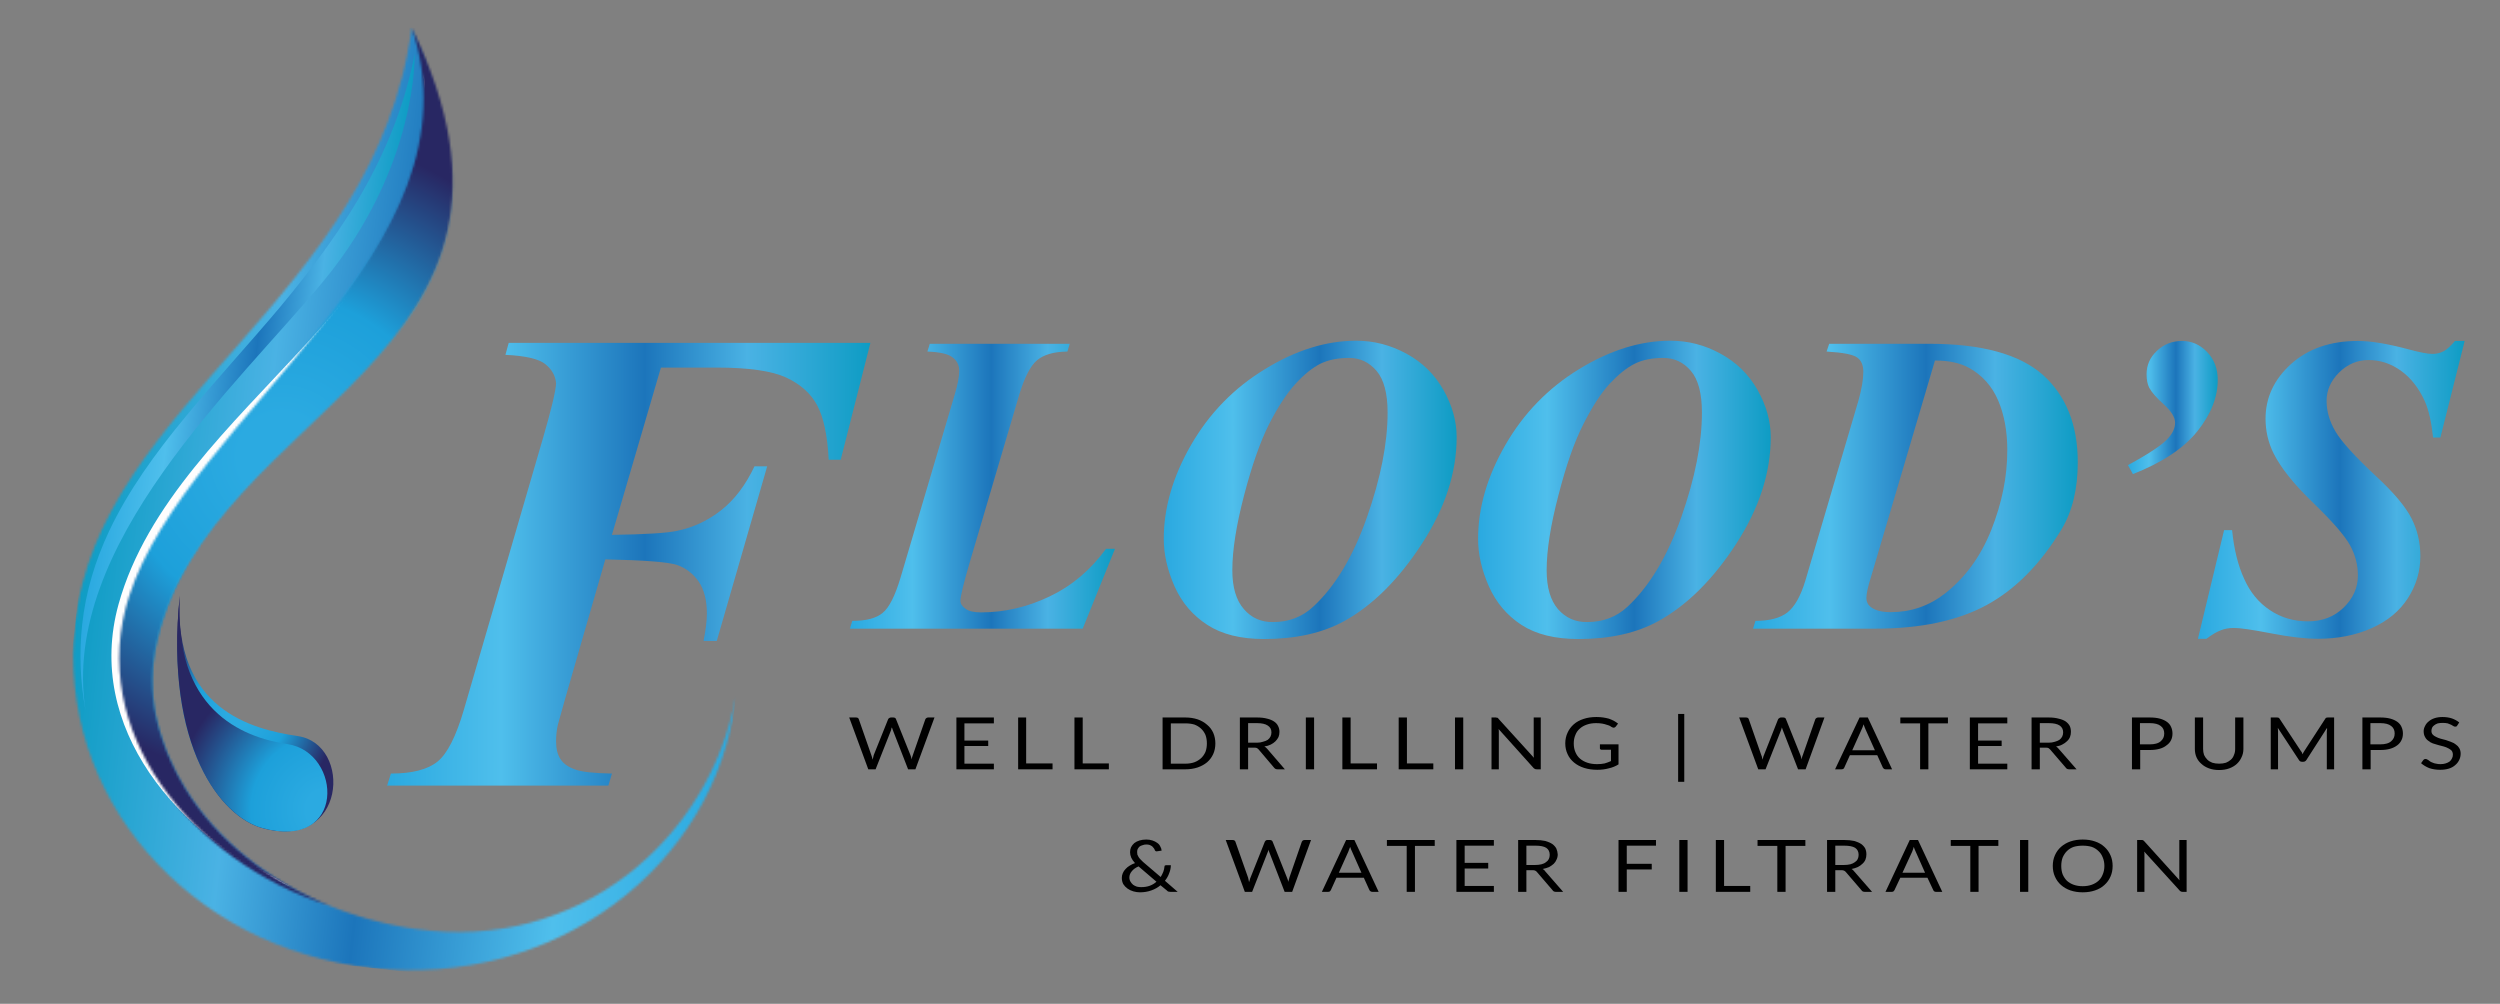 <svg xmlns="http://www.w3.org/2000/svg" width="1061" height="426" viewBox="0 0 1061 426" fill="none"><rect x="0" y="0" width="1061" height="426" fill="#808080" stroke="none"/><path d="M459.5 266.8H360.7L361.7 263.5C367.634 263.5 371.934 262.367 374.6 260.1C377.334 257.9 379.867 252.9 382.2 245.1L405.2 167.4C406.467 163.133 407.1 159.8 407.1 157.4C407.1 155 406.167 153.1 404.3 151.7C402.5 150.233 398.934 149.4 393.6 149.2L394.6 145.9H454L453 149.2C447.267 149.267 442.967 150.5 440.1 152.9C437.3 155.3 434.8 160.133 432.6 167.4L411.6 238.5C408.934 247.567 407.6 253.067 407.6 255C407.6 256.2 408.3 257.3 409.7 258.3C411.034 259.367 413.234 259.9 416.3 259.9C426.367 259.9 436.1 257.633 445.5 253.1C454.9 248.633 462.867 241.9 469.4 232.9H473.2L459.5 266.8Z" fill="url(#paint0_linear_284_2)"></path><path fill-rule="evenodd" clip-rule="evenodd" d="M536.5 271.2C526.567 271.2 518.534 269.2 512.4 265.2C506.2 261.2 501.567 255.767 498.5 248.9C495.434 241.967 493.9 235.233 493.9 228.7C493.9 215.5 497.767 202.2 505.5 188.8C513.234 175.4 523.667 164.7 536.8 156.7C549.867 148.633 562.8 144.6 575.6 144.6C583.067 144.6 590.167 146.433 596.9 150.1C603.634 153.767 608.867 158.9 612.6 165.5C616.334 172.1 618.2 178.767 618.2 185.5C618.2 200.567 613.3 215.633 603.5 230.7C593.7 245.833 582.7 256.8 570.5 263.6C561.234 268.667 549.9 271.2 536.5 271.2ZM572.6 151.9C567.8 151.9 563.7 152.733 560.3 154.4C556.9 156.133 553.4 158.967 549.8 162.9C546.134 166.9 542.4 172.6 538.6 180C534.867 187.4 531.334 197.467 528 210.2C524.667 222.933 523 233.533 523 242C523 249.267 524.634 254.767 527.9 258.5C531.1 262.233 535.234 264.067 540.3 264C546.967 264 552.634 261.833 557.3 257.5C566.634 248.9 574.234 236.267 580.1 219.6C585.967 202.933 588.9 188.1 588.9 175.1C588.9 166.967 587.334 161.067 584.2 157.4C581.067 153.733 577.2 151.9 572.6 151.9Z" fill="url(#paint1_linear_284_2)"></path><path fill-rule="evenodd" clip-rule="evenodd" d="M669.9 271.2C659.9 271.2 651.833 269.2 645.7 265.2C639.566 261.2 634.967 255.767 631.9 248.9C628.833 241.967 627.3 235.233 627.3 228.7C627.3 215.5 631.167 202.2 638.9 188.8C646.633 175.4 657.033 164.7 670.1 156.7C683.233 148.633 696.167 144.6 708.9 144.6C716.433 144.6 723.533 146.433 730.2 150.1C736.933 153.767 742.167 158.9 745.9 165.5C749.633 172.1 751.5 178.767 751.5 185.5C751.5 200.567 746.633 215.633 736.9 230.7C727.1 245.833 716.066 256.8 703.8 263.6C694.6 268.667 683.3 271.2 669.9 271.2ZM705.9 151.9C701.1 151.9 697.033 152.733 693.7 154.4C690.3 156.133 686.766 158.967 683.1 162.9C679.433 166.9 675.733 172.6 672 180C668.2 187.4 664.667 197.467 661.4 210.2C658.067 222.933 656.4 233.533 656.4 242C656.4 249.267 658 254.767 661.2 258.5C664.466 262.233 668.6 264.067 673.6 264C680.333 264 686.033 261.833 690.7 257.5C699.966 248.9 707.566 236.267 713.5 219.6C719.366 202.933 722.3 188.1 722.3 175.1C722.3 166.967 720.733 161.067 717.6 157.4C714.466 153.733 710.567 151.9 705.9 151.9Z" fill="url(#paint2_linear_284_2)"></path><path fill-rule="evenodd" clip-rule="evenodd" d="M744 266.8L745 263.5C751 263.5 755.533 262.3 758.6 259.9C761.667 257.5 764.2 253 766.2 246.4L788.7 170.1C790.1 165.1 790.8 161 790.8 157.8C790.8 155.067 789.967 153.067 788.3 151.8C786.567 150.467 782.2 149.6 775.2 149.2L776.3 145.9H818.7C840.967 145.9 857.067 150.3 867 159.1C876.867 167.967 881.8 180.333 881.8 196.2C881.8 207.467 879.533 216.9 875 224.5C866 239.367 855.367 250.133 843.1 256.8C830.833 263.467 815.067 266.8 795.8 266.8H744ZM821.2 153L794.1 244.7C792.767 248.9 792.1 251.933 792.1 253.8C792.1 255.467 792.8 256.8 794.2 257.8C796.067 259.133 798.8 259.8 802.4 259.8C810.933 259.8 818.567 257.2 825.3 252C833.967 245.267 840.567 236.233 845.1 224.9C849.633 213.5 851.9 202.233 851.9 191.1C851.9 183.033 850.6 175.967 848 169.9C845.4 163.9 841.333 159.333 835.8 156.2C832 154.067 827.133 153 821.2 153Z" fill="url(#paint3_linear_284_2)"></path><path d="M905.201 201.2L903.101 197.4C912.434 192.334 918.201 188.434 920.401 185.7C922.201 183.634 923.101 181.534 923.101 179.4C923.101 177.134 921.534 174.567 918.401 171.7C915.267 168.9 913.167 166.5 912.101 164.5C911.367 163.034 911.001 161.134 911.001 158.8C911.001 154.934 912.467 151.634 915.401 148.9C918.334 146.1 921.901 144.7 926.101 144.7C930.167 144.7 933.701 146.267 936.701 149.4C939.701 152.534 941.201 156.467 941.201 161.2C941.201 168.6 938.301 175.9 932.501 183.1C926.701 190.3 917.601 196.334 905.201 201.2Z" fill="url(#paint4_linear_284_2)"></path><path d="M1046 144.7L1035.7 185.7H1032.6C1031.93 179.234 1030.77 174.1 1029.1 170.3C1026.57 164.7 1023.17 160.367 1018.9 157.3C1014.7 154.3 1010.13 152.8 1005.2 152.8C1000.47 152.8 996.3 154.567 992.7 158.1C989.166 161.634 987.4 165.634 987.4 170.1C987.4 174.5 988.633 178.8 991.1 183C993.566 187.267 999.4 193.7 1008.6 202.3C1015.93 209.1 1020.87 214.967 1023.4 219.9C1025.93 224.834 1027.2 230.2 1027.2 236C1027.2 242.467 1025.43 248.434 1021.9 253.9C1018.37 259.367 1013.23 263.6 1006.5 266.6C999.766 269.6 992.166 271.1 983.7 271.1C978.433 271.1 971.833 270.334 963.9 268.8C955.967 267.267 950.7 266.5 948.1 266.5C946.033 266.5 944.166 266.834 942.5 267.5C940.833 268.1 938.8 269.3 936.4 271.1H932.8L943.9 225H947.3C948.1 233.067 949.8 239.934 952.4 245.6C954.933 251.334 958.566 255.767 963.3 258.9C968.033 262.1 973.433 263.7 979.5 263.7C985.566 263.7 990.6 261.767 994.6 257.9C998.666 253.967 1000.7 249.4 1000.7 244.2C1000.7 239.734 999.567 235.434 997.3 231.3C995.033 227.234 989.833 221.267 981.7 213.4C973.566 205.534 967.967 198.534 964.9 192.4C962.633 187.8 961.5 182.9 961.5 177.7C961.5 168.767 965.1 161.034 972.3 154.5C979.566 147.967 989.033 144.7 1000.7 144.7C1006.03 144.7 1013 145.834 1021.6 148.1C1026.67 149.5 1030.23 150.2 1032.3 150.2C1034.03 150.2 1035.6 149.834 1037 149.1C1038.4 148.367 1040.03 146.9 1041.9 144.7H1046Z" fill="url(#paint5_linear_284_2)"></path><path d="M280.5 156L259.7 227C273.833 226.8 283.033 226.233 287.3 225.3C294.166 223.9 300.433 220.967 306.1 216.5C311.766 212.033 316.466 205.833 320.2 197.9H325.6L304.2 272H298.6C299.533 267.2 300 263.367 300 260.5C300 254.767 298.833 250.2 296.5 246.8C294.1 243.4 291.066 241.067 287.4 239.8C283.733 238.533 273.566 237.733 256.9 237.4L240 296L236.7 307.8C236.233 310.067 236 312.333 236 314.6C236 317.8 236.633 320.333 237.9 322.2C239.1 324.067 241.1 325.5 243.9 326.5C246.633 327.567 251.9 328.167 259.7 328.3L258.2 333.4H164.3L165.9 328.3C174.9 328.3 181.5 326.6 185.7 323.2C189.833 319.867 193.566 312.5 196.9 301.1L230.4 186.1C233.933 173.967 235.8 166.2 236 162.8C235.8 159.6 234.3 156.867 231.5 154.6C228.766 152.333 223.1 151 214.5 150.6L215.9 145.5H369.4L356.8 195.1H351.7C351.166 184.767 349.533 177.067 346.8 172C344.133 167 339.733 163.067 333.6 160.2C327.466 157.4 317.666 156 304.2 156H280.5Z" fill="url(#paint6_linear_284_2)"></path><mask id="mask0_284_2" style="mask-type:luminance" maskUnits="userSpaceOnUse" x="31" y="11" width="282" height="401"><path d="M312.21 295.86C312.203 296.093 312.197 296.327 312.19 296.56C303.69 368.29 234.67 419.38 157.55 410.8C80.12 402.19 23.73 337.89 31.9 264.49C42.35 170.53 159.3 126.65 174.75 11.73C236.26 154.89 89.72 172.09 66.61 272.05C63.22 286.71 64.38 300.84 68.94 313.89C70.87 319.72 73.36 325.35 76.36 330.74L76.39 330.79C76.717 331.377 77.05 331.963 77.39 332.55L77.4 332.57C80.167 337.29 83.307 341.813 86.82 346.14L86.91 346.26C87.317 346.753 87.73 347.247 88.15 347.74L88.29 347.91C88.697 348.39 89.11 348.87 89.53 349.35L89.7 349.54C90.12 350.02 90.543 350.497 90.97 350.97L91.08 351.08C93.847 354.12 96.793 357.033 99.92 359.82L100.2 360.06C100.633 360.447 101.07 360.83 101.51 361.21L101.9 361.55C102.32 361.903 102.743 362.257 103.17 362.61L103.64 363C104.06 363.347 104.48 363.69 104.9 364.03L105.39 364.42C105.81 364.753 106.237 365.09 106.67 365.43L107.15 365.8C107.59 366.14 108.033 366.473 108.48 366.8L108.85 367.08C110.977 368.653 113.163 370.173 115.41 371.64L115.86 371.94C116.307 372.227 116.753 372.51 117.2 372.79C117.413 372.923 117.627 373.06 117.84 373.2C118.267 373.46 118.69 373.72 119.11 373.98C119.363 374.127 119.613 374.277 119.86 374.43C120.26 374.67 120.66 374.907 121.06 375.14C121.353 375.313 121.643 375.483 121.93 375.65C122.317 375.87 122.703 376.09 123.09 376.31C123.383 376.477 123.68 376.64 123.98 376.8C124.38 377.027 124.783 377.25 125.19 377.47C125.463 377.617 125.74 377.763 126.02 377.91C126.433 378.137 126.853 378.36 127.28 378.58C127.567 378.733 127.857 378.883 128.15 379.03C128.563 379.243 128.973 379.453 129.38 379.66C129.7 379.813 130.02 379.97 130.34 380.13C131.073 380.49 131.813 380.847 132.56 381.2C132.907 381.36 133.257 381.523 133.61 381.69C133.977 381.857 134.343 382.023 134.71 382.19C135.083 382.357 135.457 382.523 135.83 382.69C136.19 382.85 136.553 383.007 136.92 383.16C137.3 383.327 137.683 383.49 138.07 383.65C138.437 383.803 138.803 383.957 139.17 384.11C139.557 384.27 139.947 384.43 140.34 384.59C140.7 384.737 141.063 384.88 141.43 385.02C141.83 385.18 142.23 385.337 142.63 385.49C142.997 385.63 143.363 385.767 143.73 385.9C144.143 386.06 144.56 386.217 144.98 386.37C145.327 386.49 145.67 386.613 146.01 386.74C146.457 386.9 146.903 387.057 147.35 387.21C147.69 387.33 148.033 387.447 148.38 387.56C148.84 387.713 149.3 387.867 149.76 388.02C150.08 388.127 150.4 388.23 150.72 388.33C151.46 388.57 152.2 388.803 152.94 389.03L153.08 389.07H153.09C153.877 389.31 154.667 389.543 155.46 389.77C155.753 389.85 156.047 389.93 156.34 390.01C156.86 390.157 157.383 390.303 157.91 390.45C158.223 390.53 158.543 390.613 158.87 390.7C159.357 390.827 159.843 390.95 160.33 391.07C160.683 391.163 161.04 391.253 161.4 391.34C161.867 391.453 162.33 391.563 162.79 391.67C163.15 391.757 163.51 391.84 163.87 391.92C164.35 392.027 164.83 392.133 165.31 392.24C165.663 392.313 166.013 392.387 166.36 392.46C166.84 392.56 167.323 392.66 167.81 392.76C168.163 392.833 168.517 392.903 168.87 392.97C169.383 393.07 169.897 393.167 170.41 393.26C170.737 393.32 171.063 393.38 171.39 393.44C171.943 393.533 172.497 393.627 173.05 393.72C173.343 393.767 173.637 393.813 173.93 393.86C174.777 394 175.623 394.13 176.47 394.25C245.49 404.18 301.16 356.07 312.2 295.93L312.21 295.86Z" fill="white"></path></mask><g mask="url(#mask0_284_2)"><path d="M297.7 426.4L17.4 395.2L61.4 -0.9L341.8 30.3L297.7 426.4Z" fill="url(#paint7_linear_284_2)"></path></g><path d="M36.301 301.5C34.101 289.7 33.501 277.4 34.901 264.8C36.401 251.1 40.401 238 46.301 225.4C54.501 208.1 66.001 192.3 78.301 177.4C91.401 161.4 105.501 146.2 118.801 130.4C132.701 113.7 145.701 96.5 156.001 77.6C165.501 60.1 172.301 42 176.001 22.8C176.001 22.8 177.401 70.8 137.201 119.4C100.901 163.3 25.401 231.3 36.301 301.5Z" fill="url(#paint8_linear_284_2)"></path><path d="M60.6 273.1C54.2 300.9 67.2 346.6 117.2 372.8L117.3 372.9C119.233 374.1 121.233 375.267 123.3 376.4C75.2 354.8 35.9 308.7 50.3 256.5C74 170.9 194.6 124 179.5 30.5C200.5 125.2 85.1 167.2 60.6 273.1Z" fill="#FEFEFE"></path><mask id="mask1_284_2" style="mask-type:luminance" maskUnits="userSpaceOnUse" x="50" y="11" width="143" height="374"><path d="M174.75 11.73C243.07 152.92 89.72 172.09 66.61 272.05C64.19 282.54 63.99 293.2 66.15 303.8L67.36 308.83L68.02 310.93C68.18 311.477 68.343 312.02 68.51 312.56L68.53 312.6C68.623 312.913 68.723 313.223 68.83 313.53L68.89 313.76L68.92 313.82L68.93 313.83C69.41 315.29 69.923 316.733 70.47 318.16V318.17C71.023 319.603 71.61 321.02 72.23 322.42V322.43C74.09 326.65 76.243 330.743 78.69 334.71C91.99 356.27 113.6 373.71 139.83 384.38C81.13 365.61 36.34 310.01 54.85 252.89C79.69 176.24 206.39 105.57 174.75 11.73Z" fill="white"></path></mask><g mask="url(#mask1_284_2)"><path d="M216.399 392.9L29.399 372.1L70.799 0.2L257.699 21L216.399 392.9Z" fill="url(#paint9_radial_284_2)"></path><path d="M174.799 11.7C243.099 152.9 89.699 172.1 66.599 272.1C64.199 282.5 63.999 293.2 66.199 303.8L67.399 308.8L67.999 310.9C68.199 311.433 68.366 312 68.499 312.6C68.633 312.933 68.733 313.233 68.799 313.5L68.899 313.8C69.366 315.267 69.899 316.733 70.499 318.2C71.033 319.6 71.599 321 72.199 322.4C74.066 326.667 76.233 330.767 78.699 334.7C91.999 356.3 113.599 373.7 139.799 384.4C81.099 365.6 36.299 310 54.799 252.9C79.699 176.2 206.399 105.6 174.799 11.7Z" fill="url(#paint10_radial_284_2)"></path></g><path d="M111.2 351.4C94.2 346.7 69.7 317.6 76.3 252.8C73.5 301.1 106.8 309.5 126.4 312.4C149.7 315.8 147 361.4 111.2 351.4Z" fill="url(#paint11_radial_284_2)"></path><path d="M111.2 351.4C94.2 346.7 69.7 317.6 76.3 252.8C73.5 301.1 102.5 312.9 122 315.8C145.4 319.3 147 361.4 111.2 351.4Z" fill="url(#paint12_radial_284_2)"></path><path d="M396.6 304.5L388.5 326.5H385.4L378.9 309.8C378.834 309.6 378.767 309.4 378.7 309.2C378.634 309.067 378.567 308.9 378.5 308.7C378.434 308.9 378.367 309.067 378.3 309.2C378.3 309.4 378.267 309.6 378.2 309.8L371.6 326.5H368.5L360.4 304.5H363.3C363.634 304.5 363.9 304.567 364.1 304.7C364.3 304.833 364.434 305.033 364.5 305.3L369.8 320.5C369.867 320.767 369.967 321.067 370.1 321.4C370.167 321.733 370.234 322.067 370.3 322.4C370.367 322.067 370.467 321.733 370.6 321.4C370.667 321.067 370.734 320.767 370.8 320.5L376.9 305.3C376.967 305.1 377.1 304.933 377.3 304.8C377.567 304.6 377.834 304.5 378.1 304.5H379.1C379.434 304.5 379.7 304.567 379.9 304.7C380.1 304.833 380.234 305.033 380.3 305.3L386.4 320.5C386.467 320.767 386.567 321.067 386.7 321.4C386.767 321.667 386.834 321.967 386.9 322.3C386.967 321.967 387.034 321.667 387.1 321.4C387.167 321.067 387.267 320.767 387.4 320.5L392.7 305.3C392.767 305.1 392.9 304.933 393.1 304.8C393.3 304.6 393.567 304.5 393.9 304.5H396.6Z" fill="black"></path><path d="M421.8 324.1V326.5H405.9V304.5H421.8V307H409.3V314.3H419.4V316.6H409.3V324.1H421.8Z" fill="black"></path><path d="M446.701 324V326.5H432.101V304.5H435.501V324H446.701Z" fill="black"></path><path d="M470.6 324V326.5H456V304.5H459.5V324H470.6Z" fill="black"></path><path fill-rule="evenodd" clip-rule="evenodd" d="M515.8 315.5C515.8 317.167 515.5 318.667 514.9 320C514.3 321.333 513.434 322.5 512.3 323.5C511.167 324.433 509.834 325.167 508.3 325.7C506.7 326.233 504.967 326.5 503.1 326.5H493.4V304.5H503.1C504.967 304.5 506.7 304.767 508.3 305.3C509.834 305.833 511.167 306.6 512.3 307.6C513.434 308.533 514.3 309.667 514.9 311C515.5 312.4 515.8 313.9 515.8 315.5ZM512.2 315.5C512.2 314.167 512 312.967 511.6 311.9C511.134 310.833 510.5 309.933 509.7 309.2C508.9 308.467 507.967 307.9 506.9 307.5C505.767 307.167 504.5 307 503.1 307H496.9V324.1H503.1C504.5 324.1 505.767 323.9 506.9 323.5C507.967 323.1 508.9 322.533 509.7 321.8C510.5 321.067 511.134 320.167 511.6 319.1C512 318.033 512.2 316.833 512.2 315.5Z" fill="black"></path><path fill-rule="evenodd" clip-rule="evenodd" d="M545.3 326.5H542.2C541.6 326.5 541.134 326.3 540.8 325.9L534.1 318C533.9 317.8 533.7 317.633 533.5 317.5C533.234 317.367 532.867 317.3 532.4 317.3H529.7V326.5H526.2V304.5H533.5C535.167 304.5 536.6 304.667 537.8 305C538.934 305.267 539.9 305.667 540.7 306.2C541.5 306.733 542.067 307.367 542.4 308.1C542.8 308.833 543 309.667 543 310.6C543 311.4 542.867 312.133 542.6 312.8C542.267 313.467 541.834 314.067 541.3 314.6C540.767 315.133 540.1 315.6 539.3 316C538.5 316.4 537.6 316.667 536.6 316.8C537.067 317.067 537.467 317.4 537.8 317.8L545.3 326.5ZM533.4 315.2C534.4 315.2 535.267 315.067 536 314.8C536.8 314.6 537.467 314.333 538 314C538.534 313.6 538.934 313.133 539.2 312.6C539.467 312.067 539.6 311.467 539.6 310.8C539.6 309.533 539.067 308.567 538 307.9C537 307.233 535.5 306.9 533.5 306.9H529.7V315.2H533.4Z" fill="black"></path><path d="M557.7 326.5H554.2V304.5H557.7V326.5Z" fill="black"></path><path d="M584.4 324V326.5H569.7V304.5H573.2V324H584.4Z" fill="black"></path><path d="M608.301 324V326.5H593.601V304.5H597.101V324H608.301Z" fill="black"></path><path d="M621 326.5H617.5V304.5H621V326.5Z" fill="black"></path><path d="M653.9 304.5V326.5H652.2C651.933 326.5 651.7 326.467 651.5 326.4C651.3 326.267 651.1 326.133 650.9 326L636 309.4C636 309.667 636.033 309.933 636.1 310.2C636.1 310.4 636.1 310.633 636.1 310.9V326.5H633V304.5H634.8C635 304.5 635.133 304.533 635.2 304.6C635.333 304.6 635.433 304.6 635.5 304.6C635.567 304.667 635.667 304.733 635.8 304.8C635.867 304.867 635.933 304.967 636 305.1L651 321.6C650.933 321.333 650.9 321.067 650.9 320.8C650.9 320.533 650.9 320.3 650.9 320.1V304.5H653.9Z" fill="black"></path><path d="M686.901 315.9V324.4C685.634 325.2 684.234 325.767 682.701 326.1C681.234 326.5 679.634 326.7 677.901 326.7C675.834 326.7 673.967 326.433 672.301 325.9C670.634 325.367 669.201 324.6 668.001 323.6C666.801 322.6 665.901 321.433 665.301 320.1C664.634 318.7 664.301 317.167 664.301 315.5C664.301 313.833 664.634 312.3 665.301 310.9C665.901 309.567 666.767 308.4 667.901 307.4C669.034 306.4 670.434 305.633 672.101 305.1C673.701 304.567 675.501 304.3 677.501 304.3C678.567 304.3 679.534 304.367 680.401 304.5C681.267 304.633 682.067 304.8 682.801 305C683.534 305.267 684.234 305.567 684.901 305.9C685.501 306.233 686.101 306.633 686.701 307.1L685.701 308.4C685.501 308.6 685.301 308.733 685.101 308.8C684.834 308.867 684.567 308.833 684.301 308.7C683.967 308.567 683.634 308.367 683.301 308.1C682.901 307.9 682.434 307.733 681.901 307.6C681.367 307.4 680.734 307.233 680.001 307.1C679.267 306.967 678.401 306.9 677.401 306.9C675.934 306.9 674.634 307.1 673.501 307.5C672.301 307.9 671.301 308.467 670.501 309.2C669.634 309.933 669.001 310.833 668.601 311.9C668.134 312.967 667.901 314.167 667.901 315.5C667.901 316.9 668.134 318.133 668.601 319.2C669.067 320.333 669.734 321.267 670.601 322C671.467 322.733 672.501 323.3 673.701 323.7C674.901 324.1 676.267 324.3 677.801 324.3C679.001 324.3 680.067 324.2 681.001 324C681.934 323.733 682.834 323.4 683.701 323V318.2H679.701C679.501 318.2 679.334 318.133 679.201 318C679.067 317.933 679.001 317.8 679.001 317.6V315.9H686.901Z" fill="black"></path><path d="M712.2 303H714.8V331.8H712.2V303Z" fill="black"></path><path d="M774.301 304.5L766.301 326.5H763.101L756.601 309.8C756.534 309.6 756.467 309.4 756.401 309.2C756.334 309.067 756.267 308.9 756.201 308.7C756.201 308.9 756.167 309.067 756.101 309.2C756.034 309.4 755.967 309.6 755.901 309.8L749.301 326.5H746.201L738.101 304.5H741.001C741.334 304.5 741.601 304.567 741.801 304.7C742.001 304.833 742.134 305.033 742.201 305.3L747.501 320.5C747.634 320.767 747.734 321.067 747.801 321.4C747.867 321.733 747.934 322.067 748.001 322.4C748.067 322.067 748.167 321.733 748.301 321.4C748.367 321.067 748.467 320.767 748.601 320.5L754.601 305.3C754.667 305.1 754.834 304.933 755.101 304.8C755.301 304.6 755.534 304.5 755.801 304.5H756.801C757.134 304.5 757.401 304.567 757.601 304.7C757.801 304.833 757.934 305.033 758.001 305.3L764.101 320.5C764.167 320.767 764.267 321.067 764.401 321.4C764.467 321.667 764.534 321.967 764.601 322.3C764.667 321.967 764.734 321.667 764.801 321.4C764.867 321.067 764.967 320.767 765.101 320.5L770.401 305.3C770.467 305.1 770.601 304.933 770.801 304.8C771.001 304.6 771.267 304.5 771.601 304.5H774.301Z" fill="black"></path><path fill-rule="evenodd" clip-rule="evenodd" d="M803.001 326.5H800.301C799.967 326.5 799.734 326.433 799.601 326.3C799.401 326.167 799.234 326 799.101 325.8L796.701 320.5H785.101L782.701 325.8C782.634 326 782.501 326.167 782.301 326.3C782.101 326.433 781.834 326.5 781.501 326.5H778.801L789.201 304.5H792.701L803.001 326.5ZM795.701 318.4L791.701 309.5C791.567 309.233 791.434 308.9 791.301 308.5C791.167 308.167 791.034 307.8 790.901 307.4C790.634 308.267 790.367 308.967 790.101 309.5L786.101 318.4H795.701Z" fill="black"></path><path d="M826.7 307H818.4V326.5H814.9V307H806.5V304.5H826.7V307Z" fill="black"></path><path d="M851.9 324.1V326.5H836V304.5H851.9V307H839.5V314.3H849.5V316.6H839.5V324.1H851.9Z" fill="black"></path><path fill-rule="evenodd" clip-rule="evenodd" d="M881.3 326.5H878.2C877.534 326.5 877.067 326.3 876.8 325.9L870 318C869.8 317.8 869.6 317.633 869.4 317.5C869.134 317.367 868.767 317.3 868.3 317.3H865.7V326.5H862.2V304.5H869.5C871.1 304.5 872.5 304.667 873.7 305C874.9 305.267 875.9 305.667 876.7 306.2C877.434 306.733 878 307.367 878.4 308.1C878.734 308.833 878.9 309.667 878.9 310.6C878.9 311.4 878.767 312.133 878.5 312.8C878.234 313.467 877.8 314.067 877.2 314.6C876.667 315.133 876 315.6 875.2 316C874.467 316.4 873.6 316.667 872.6 316.8C873 317.067 873.367 317.4 873.7 317.8L881.3 326.5ZM869.4 315.2C870.4 315.2 871.3 315.067 872.1 314.8C872.833 314.6 873.467 314.333 874 314C874.534 313.6 874.934 313.133 875.2 312.6C875.467 312.067 875.6 311.467 875.6 310.8C875.6 309.533 875.1 308.567 874.1 307.9C873.1 307.233 871.567 306.9 869.5 306.9H865.7V315.2H869.4Z" fill="black"></path><path fill-rule="evenodd" clip-rule="evenodd" d="M912.401 304.5C914.067 304.5 915.501 304.667 916.701 305C917.901 305.333 918.901 305.8 919.701 306.4C920.501 307 921.067 307.7 921.401 308.5C921.801 309.367 922.001 310.3 922.001 311.3C922.001 312.367 921.801 313.3 921.401 314.1C921.001 314.967 920.367 315.7 919.501 316.3C918.701 316.967 917.701 317.467 916.501 317.8C915.301 318.133 913.934 318.3 912.401 318.3H908.301V326.5H904.801V304.5H912.401ZM912.401 315.9C913.401 315.9 914.267 315.8 915.001 315.6C915.801 315.4 916.467 315.067 917.001 314.6C917.467 314.2 917.834 313.733 918.101 313.2C918.367 312.667 918.501 312.033 918.501 311.3C918.501 309.9 918.001 308.833 917.001 308.1C916.001 307.3 914.467 306.9 912.401 306.9H908.201V315.9H912.401Z" fill="black"></path><path d="M941.8 324.1C942.867 324.1 943.833 323.967 944.7 323.7C945.5 323.367 946.2 322.933 946.8 322.4C947.4 321.867 947.833 321.2 948.1 320.4C948.433 319.667 948.6 318.833 948.6 317.9V304.5H952.1V317.9C952.1 319.167 951.833 320.333 951.3 321.4C950.833 322.467 950.167 323.4 949.3 324.2C948.433 325 947.367 325.633 946.1 326.1C944.833 326.567 943.4 326.8 941.8 326.8C940.2 326.8 938.767 326.567 937.5 326.1C936.233 325.633 935.167 325 934.3 324.2C933.367 323.4 932.667 322.467 932.2 321.4C931.733 320.333 931.5 319.167 931.5 317.9V304.5H935V317.9C935 318.767 935.133 319.6 935.4 320.4C935.733 321.133 936.2 321.8 936.8 322.4C937.333 322.933 938.033 323.367 938.9 323.7C939.767 323.967 940.733 324.1 941.8 324.1Z" fill="black"></path><path d="M990.6 304.5V326.5H987.5V310.4C987.5 310.133 987.533 309.9 987.6 309.7C987.6 309.433 987.6 309.167 987.6 308.9L978.8 322.6C978.467 323.067 978.034 323.3 977.5 323.3H977C976.4 323.3 975.967 323.067 975.7 322.6L966.7 308.9C966.767 309.433 966.8 309.933 966.8 310.4V326.5H963.7V304.5H966.3C966.634 304.5 966.867 304.533 967 304.6C967.2 304.667 967.367 304.833 967.5 305.1L976.4 318.6C976.534 318.8 976.7 319.033 976.9 319.3C977.034 319.567 977.134 319.833 977.2 320.1C977.334 319.833 977.467 319.567 977.6 319.3C977.733 319.033 977.9 318.767 978.1 318.5L986.8 305.1C986.934 304.833 987.1 304.667 987.3 304.6C987.434 304.533 987.667 304.5 988 304.5H990.6Z" fill="black"></path><path fill-rule="evenodd" clip-rule="evenodd" d="M1010.2 304.5C1011.87 304.5 1013.3 304.667 1014.5 305C1015.7 305.333 1016.7 305.8 1017.5 306.4C1018.3 307 1018.87 307.7 1019.2 308.5C1019.6 309.367 1019.8 310.3 1019.8 311.3C1019.8 312.367 1019.6 313.3 1019.2 314.1C1018.8 314.967 1018.2 315.7 1017.4 316.3C1016.53 316.967 1015.5 317.467 1014.3 317.8C1013.17 318.133 1011.8 318.3 1010.2 318.3H1006.1V326.5H1002.6V304.5H1010.2ZM1010.2 315.9C1011.2 315.9 1012.07 315.8 1012.8 315.6C1013.6 315.4 1014.27 315.067 1014.8 314.6C1015.27 314.2 1015.63 313.733 1015.9 313.2C1016.17 312.667 1016.3 312.033 1016.3 311.3C1016.3 309.9 1015.8 308.833 1014.8 308.1C1013.8 307.3 1012.27 306.9 1010.2 306.9H1006V315.9H1010.2Z" fill="black"></path><path d="M1042.8 308C1042.73 308.133 1042.63 308.233 1042.5 308.3C1042.37 308.367 1042.2 308.4 1042 308.4C1041.8 308.4 1041.57 308.333 1041.3 308.2C1041.03 308 1040.7 307.8 1040.3 307.6C1039.9 307.4 1039.4 307.2 1038.8 307C1038.2 306.867 1037.5 306.8 1036.7 306.8C1035.9 306.8 1035.2 306.867 1034.6 307C1034 307.2 1033.5 307.467 1033.1 307.8C1032.7 308.067 1032.4 308.4 1032.2 308.8C1032 309.267 1031.9 309.733 1031.9 310.2C1031.9 310.8 1032.07 311.3 1032.4 311.7C1032.73 312.1 1033.2 312.433 1033.8 312.7C1034.4 313.033 1035.07 313.3 1035.8 313.5C1036.53 313.7 1037.3 313.9 1038.1 314.1C1038.83 314.367 1039.57 314.633 1040.3 314.9C1041.1 315.167 1041.77 315.533 1042.3 316C1042.9 316.4 1043.37 316.9 1043.7 317.5C1044.1 318.167 1044.3 318.933 1044.3 319.8C1044.3 320.8 1044.1 321.7 1043.7 322.5C1043.3 323.367 1042.73 324.1 1042 324.7C1041.27 325.367 1040.37 325.867 1039.3 326.2C1038.23 326.533 1037 326.7 1035.6 326.7C1033.93 326.7 1032.4 326.467 1031 326C1029.67 325.467 1028.5 324.767 1027.5 323.9L1028.5 322.5C1028.63 322.367 1028.77 322.267 1028.9 322.2C1029.03 322.133 1029.17 322.1 1029.3 322.1C1029.5 322.1 1029.7 322.133 1029.9 322.2C1030.1 322.333 1030.33 322.467 1030.6 322.6C1030.8 322.8 1031.07 323 1031.4 323.2C1031.73 323.4 1032.1 323.567 1032.5 323.7C1032.9 323.9 1033.37 324.033 1033.9 324.1C1034.43 324.233 1035.03 324.3 1035.7 324.3C1036.57 324.3 1037.3 324.2 1037.9 324C1038.57 323.8 1039.13 323.533 1039.6 323.2C1040.07 322.8 1040.4 322.367 1040.6 321.9C1040.87 321.433 1041 320.9 1041 320.3C1041 319.633 1040.83 319.067 1040.5 318.6C1040.1 318.2 1039.63 317.867 1039.1 317.6C1038.5 317.267 1037.83 317 1037.1 316.8C1036.37 316.6 1035.6 316.4 1034.8 316.2C1034.07 316 1033.3 315.767 1032.5 315.5C1031.77 315.233 1031.13 314.867 1030.6 314.4C1030 314 1029.53 313.467 1029.2 312.8C1028.8 312.133 1028.6 311.3 1028.6 310.3C1028.6 309.567 1028.8 308.833 1029.2 308.1C1029.53 307.367 1030.03 306.733 1030.7 306.2C1031.37 305.6 1032.2 305.133 1033.2 304.8C1034.2 304.467 1035.33 304.3 1036.6 304.3C1038.07 304.3 1039.4 304.5 1040.6 304.9C1041.73 305.3 1042.77 305.867 1043.7 306.6L1042.8 308Z" fill="black"></path><path fill-rule="evenodd" clip-rule="evenodd" d="M499.801 378.5H496.701C496.367 378.5 496.101 378.467 495.901 378.4C495.634 378.333 495.401 378.167 495.201 377.9L492.501 375.7C491.434 376.633 490.134 377.367 488.601 377.9C487.134 378.433 485.534 378.7 483.801 378.7C482.867 378.7 481.934 378.567 481.001 378.3C480.067 378.033 479.234 377.633 478.501 377.1C477.767 376.567 477.167 375.933 476.701 375.2C476.301 374.4 476.101 373.533 476.101 372.6C476.101 371.867 476.234 371.2 476.501 370.6C476.767 369.933 477.167 369.333 477.701 368.8C478.167 368.267 478.734 367.8 479.401 367.4C480.134 366.933 480.901 366.567 481.701 366.3C480.967 365.5 480.434 364.733 480.101 364C479.767 363.2 479.601 362.433 479.601 361.7C479.601 360.9 479.734 360.2 480.001 359.6C480.334 358.933 480.801 358.333 481.401 357.8C482.001 357.333 482.734 356.967 483.601 356.7C484.467 356.433 485.434 356.3 486.501 356.3C487.434 356.3 488.301 356.433 489.101 356.7C489.901 356.967 490.567 357.3 491.101 357.7C491.701 358.1 492.134 358.6 492.401 359.2C492.734 359.733 492.934 360.333 493.001 361L491.001 361.3C490.601 361.367 490.301 361.2 490.101 360.8C490.034 360.533 489.901 360.267 489.701 360C489.501 359.733 489.267 359.467 489.001 359.2C488.734 359 488.367 358.8 487.901 358.6C487.501 358.467 487.034 358.4 486.501 358.4C485.901 358.4 485.367 358.5 484.901 358.7C484.367 358.833 483.934 359.033 483.601 359.3C483.267 359.633 483.001 360 482.801 360.4C482.667 360.733 482.601 361.133 482.601 361.6C482.601 362 482.634 362.367 482.701 362.7C482.834 363.033 483.001 363.367 483.201 363.7C483.401 364.033 483.667 364.367 484.001 364.7C484.334 365.033 484.701 365.4 485.101 365.8L492.601 372.2C493.001 371.533 493.367 370.8 493.701 370C493.967 369.267 494.134 368.533 494.201 367.8C494.201 367.6 494.267 367.433 494.401 367.3C494.534 367.233 494.701 367.2 494.901 367.2H496.901C496.901 368.333 496.667 369.467 496.201 370.6C495.801 371.733 495.201 372.8 494.401 373.8L499.801 378.5ZM483.201 367.7C481.934 368.233 480.967 368.933 480.301 369.8C479.634 370.6 479.301 371.467 479.301 372.4C479.301 373.067 479.467 373.667 479.801 374.2C480.067 374.667 480.434 375.1 480.901 375.5C481.367 375.833 481.901 376.1 482.501 376.3C483.101 376.433 483.701 376.5 484.301 376.5C485.701 376.5 486.934 376.3 488.001 375.9C489.067 375.5 490.001 374.933 490.801 374.2L483.201 367.7Z" fill="black"></path><path d="M556.4 356.5L548.4 378.5H545.2L538.7 361.7C538.634 361.567 538.567 361.4 538.5 361.2C538.5 361 538.467 360.8 538.4 360.6C538.334 360.8 538.267 361 538.2 361.2C538.134 361.4 538.067 361.567 538 361.7L531.4 378.5H528.3L520.2 356.5H523.1C523.433 356.5 523.7 356.567 523.9 356.7C524.1 356.833 524.234 357 524.3 357.2L529.7 372.5C529.767 372.767 529.834 373.067 529.9 373.4C529.967 373.667 530.033 374 530.1 374.4C530.233 374 530.334 373.667 530.4 373.4C530.467 373.067 530.567 372.767 530.7 372.5L536.8 357.2C536.867 357.067 537 356.9 537.2 356.7C537.4 356.567 537.634 356.5 537.9 356.5H539C539.267 356.5 539.5 356.567 539.7 356.7C539.9 356.833 540.033 357 540.1 357.2L546.2 372.5C546.334 372.767 546.434 373.033 546.5 373.3C546.567 373.633 546.667 373.967 546.8 374.3C546.8 373.967 546.867 373.633 547 373.3C547.067 373.033 547.134 372.767 547.2 372.5L552.5 357.2C552.567 357.067 552.7 356.9 552.9 356.7C553.167 356.567 553.434 356.5 553.7 356.5H556.4Z" fill="black"></path><path fill-rule="evenodd" clip-rule="evenodd" d="M585.1 378.5H582.4C582.133 378.5 581.9 378.433 581.7 378.3C581.5 378.167 581.333 378 581.2 377.8L578.8 372.5H567.2L564.8 377.8C564.733 377.933 564.6 378.1 564.4 378.3C564.2 378.433 563.967 378.5 563.7 378.5H561L571.3 356.5H574.8L585.1 378.5ZM577.8 370.4L573.8 361.4C573.667 361.133 573.533 360.833 573.4 360.5C573.267 360.167 573.133 359.8 573 359.4C572.733 360.2 572.467 360.9 572.2 361.5L568.2 370.4H577.8Z" fill="black"></path><path d="M608.901 359H600.501V378.5H597.001V359H588.601V356.5H608.901V359Z" fill="black"></path><path d="M634.001 376V378.5H618.101V356.5H634.001V358.9H621.601V366.2H631.601V368.6H621.601V376H634.001Z" fill="black"></path><path fill-rule="evenodd" clip-rule="evenodd" d="M663.401 378.5H660.301C659.634 378.5 659.167 378.267 658.901 377.8L652.201 370C652.001 369.733 651.767 369.567 651.501 369.5C651.301 369.367 650.934 369.3 650.401 369.3H647.801V378.5H644.301V356.5H651.601C653.201 356.5 654.601 356.633 655.801 356.9C657.001 357.233 658.001 357.667 658.801 358.2C659.534 358.733 660.101 359.367 660.501 360.1C660.834 360.833 661.034 361.667 661.101 362.6C661.101 363.4 660.934 364.133 660.601 364.8C660.334 365.467 659.934 366.067 659.401 366.6C658.801 367.133 658.134 367.6 657.401 368C656.601 368.333 655.701 368.6 654.701 368.8C655.167 369 655.534 369.333 655.801 369.8L663.401 378.5ZM651.501 367.1C652.501 367.1 653.401 367 654.201 366.8C655.001 366.6 655.634 366.3 656.101 365.9C656.634 365.567 657.034 365.133 657.301 364.6C657.567 364.067 657.701 363.467 657.701 362.8C657.701 361.467 657.201 360.467 656.201 359.8C655.201 359.2 653.701 358.9 651.701 358.9H647.801V367.1H651.501Z" fill="black"></path><path d="M690.4 358.9V366.6H701V369H690.4V378.5H686.9V356.5H702.8V358.9H690.4Z" fill="black"></path><path d="M716.2 378.5H712.7V356.5H716.2V378.5Z" fill="black"></path><path d="M742.8 376V378.5H728.2V356.5H731.7V376H742.8Z" fill="black"></path><path d="M766.2 359H757.8V378.5H754.3V359H745.9V356.5H766.2V359Z" fill="black"></path><path fill-rule="evenodd" clip-rule="evenodd" d="M794.5 378.5H791.4C790.734 378.5 790.267 378.267 790 377.8L783.3 370C783.034 369.733 782.8 369.567 782.6 369.5C782.334 369.367 781.967 369.3 781.5 369.3H778.9V378.5H775.4V356.5H782.7C784.3 356.5 785.7 356.633 786.9 356.9C788.1 357.233 789.1 357.667 789.9 358.2C790.634 358.733 791.2 359.367 791.6 360.1C791.934 360.833 792.1 361.667 792.1 362.6C792.1 363.4 791.967 364.133 791.7 364.8C791.434 365.467 791 366.067 790.4 366.6C789.867 367.133 789.2 367.6 788.4 368C787.667 368.333 786.8 368.6 785.8 368.8C786.2 369 786.567 369.333 786.9 369.8L794.5 378.5ZM782.6 367.1C783.6 367.1 784.5 367 785.3 366.8C786.034 366.6 786.667 366.3 787.2 365.9C787.734 365.567 788.134 365.133 788.4 364.6C788.667 364.067 788.8 363.467 788.8 362.8C788.8 361.467 788.3 360.467 787.3 359.8C786.3 359.2 784.767 358.9 782.7 358.9H778.9V367.1H782.6Z" fill="black"></path><path fill-rule="evenodd" clip-rule="evenodd" d="M824.3 378.5H821.6C821.333 378.5 821.1 378.433 820.9 378.3C820.7 378.167 820.567 378 820.5 377.8L818 372.5H806.5L804 377.8C803.934 377.933 803.8 378.1 803.6 378.3C803.4 378.433 803.167 378.5 802.9 378.5H800.2L810.5 356.5H814L824.3 378.5ZM817 370.4L813 361.4C812.867 361.133 812.733 360.833 812.6 360.5C812.467 360.167 812.334 359.8 812.2 359.4C812 360.2 811.767 360.9 811.5 361.5L807.4 370.4H817Z" fill="black"></path><path d="M848.1 359H839.7V378.5H836.2V359H827.9V356.5H848.1V359Z" fill="black"></path><path d="M860.801 378.5H857.301V356.5H860.801V378.5Z" fill="black"></path><path fill-rule="evenodd" clip-rule="evenodd" d="M896.6 367.5C896.6 369.167 896.3 370.667 895.7 372C895.1 373.4 894.233 374.6 893.1 375.6C892.033 376.6 890.7 377.367 889.1 377.9C887.567 378.433 885.834 378.7 883.9 378.7C882.034 378.7 880.3 378.433 878.7 377.9C877.167 377.367 875.834 376.6 874.7 375.6C873.567 374.6 872.7 373.4 872.1 372C871.5 370.667 871.2 369.167 871.2 367.5C871.2 365.833 871.5 364.333 872.1 363C872.7 361.6 873.567 360.4 874.7 359.4C875.834 358.4 877.167 357.633 878.7 357.1C880.3 356.567 882.034 356.3 883.9 356.3C885.834 356.3 887.567 356.567 889.1 357.1C890.7 357.633 892.033 358.4 893.1 359.4C894.233 360.4 895.1 361.6 895.7 363C896.3 364.333 896.6 365.833 896.6 367.5ZM893.1 367.5C893.1 366.167 892.867 364.967 892.4 363.9C892 362.833 891.4 361.933 890.6 361.2C889.8 360.4 888.834 359.8 887.7 359.4C886.567 359.067 885.3 358.9 883.9 358.9C882.5 358.9 881.233 359.067 880.1 359.4C878.967 359.8 878 360.4 877.2 361.2C876.467 361.933 875.867 362.833 875.4 363.9C875 364.967 874.8 366.167 874.8 367.5C874.8 368.833 875 370.033 875.4 371.1C875.867 372.167 876.467 373.067 877.2 373.8C878 374.533 878.967 375.1 880.1 375.5C881.233 375.9 882.5 376.1 883.9 376.1C885.3 376.1 886.567 375.9 887.7 375.5C888.834 375.1 889.8 374.533 890.6 373.8C891.4 373.067 892 372.167 892.4 371.1C892.867 370.033 893.1 368.833 893.1 367.5Z" fill="black"></path><path d="M928 356.5V378.5H926.2C925.933 378.5 925.7 378.433 925.5 378.3C925.3 378.233 925.133 378.1 925 377.9L910 361.4C910.067 361.667 910.1 361.9 910.1 362.1C910.1 362.367 910.1 362.6 910.1 362.8V378.5H907V356.5H908.8C909 356.5 909.133 356.5 909.2 356.5C909.333 356.567 909.433 356.6 909.5 356.6C909.567 356.667 909.667 356.733 909.8 356.8C909.867 356.867 909.933 356.933 910 357L925 373.6C924.933 373.333 924.9 373.067 924.9 372.8C924.9 372.533 924.9 372.3 924.9 372.1V356.5H928Z" fill="black"></path><defs><linearGradient id="paint0_linear_284_2" x1="360.732" y1="145.871" x2="473.22" y2="145.871" gradientUnits="userSpaceOnUse"><stop stop-color="#2AA9E0"></stop><stop offset="0.236" stop-color="#4FBFEC"></stop><stop offset="0.533" stop-color="#1C75BB"></stop><stop offset="0.745" stop-color="#4AB2E4"></stop><stop offset="1" stop-color="#0E9CC4"></stop></linearGradient><linearGradient id="paint1_linear_284_2" x1="493.923" y1="144.572" x2="618.18" y2="144.572" gradientUnits="userSpaceOnUse"><stop stop-color="#2AA9E0"></stop><stop offset="0.236" stop-color="#4FBFEC"></stop><stop offset="0.533" stop-color="#1C75BB"></stop><stop offset="0.745" stop-color="#4AB2E4"></stop><stop offset="1" stop-color="#0E9CC4"></stop></linearGradient><linearGradient id="paint2_linear_284_2" x1="627.285" y1="144.572" x2="751.542" y2="144.572" gradientUnits="userSpaceOnUse"><stop stop-color="#2AA9E0"></stop><stop offset="0.236" stop-color="#4FBFEC"></stop><stop offset="0.533" stop-color="#1C75BB"></stop><stop offset="0.745" stop-color="#4AB2E4"></stop><stop offset="1" stop-color="#0E9CC4"></stop></linearGradient><linearGradient id="paint3_linear_284_2" x1="743.951" y1="145.871" x2="881.802" y2="145.871" gradientUnits="userSpaceOnUse"><stop stop-color="#2AA9E0"></stop><stop offset="0.236" stop-color="#4FBFEC"></stop><stop offset="0.533" stop-color="#1C75BB"></stop><stop offset="0.745" stop-color="#4AB2E4"></stop><stop offset="1" stop-color="#0E9CC4"></stop></linearGradient><linearGradient id="paint4_linear_284_2" x1="903.114" y1="144.66" x2="941.249" y2="144.66" gradientUnits="userSpaceOnUse"><stop stop-color="#2AA9E0"></stop><stop offset="0.236" stop-color="#4FBFEC"></stop><stop offset="0.533" stop-color="#1C75BB"></stop><stop offset="0.745" stop-color="#4AB2E4"></stop><stop offset="1" stop-color="#0E9CC4"></stop></linearGradient><linearGradient id="paint5_linear_284_2" x1="932.836" y1="144.66" x2="1045.96" y2="144.66" gradientUnits="userSpaceOnUse"><stop stop-color="#2AA9E0"></stop><stop offset="0.236" stop-color="#4FBFEC"></stop><stop offset="0.533" stop-color="#1C75BB"></stop><stop offset="0.745" stop-color="#4AB2E4"></stop><stop offset="1" stop-color="#0E9CC4"></stop></linearGradient><linearGradient id="paint6_linear_284_2" x1="164.336" y1="145.486" x2="369.436" y2="145.486" gradientUnits="userSpaceOnUse"><stop stop-color="#2AA9E0"></stop><stop offset="0.236" stop-color="#4FBFEC"></stop><stop offset="0.533" stop-color="#1C75BB"></stop><stop offset="0.745" stop-color="#4AB2E4"></stop><stop offset="1" stop-color="#0E9CC4"></stop></linearGradient><linearGradient id="paint7_linear_284_2" x1="341.807" y1="30.313" x2="61.419" y2="-0.881" gradientUnits="userSpaceOnUse"><stop stop-color="#2AA9E0"></stop><stop offset="0.236" stop-color="#4FBFEC"></stop><stop offset="0.533" stop-color="#1C75BB"></stop><stop offset="0.745" stop-color="#4AB2E4"></stop><stop offset="1" stop-color="#0E9CC4"></stop></linearGradient><linearGradient id="paint8_linear_284_2" x1="63.233" y1="10.258" x2="176.514" y2="22.861" gradientUnits="userSpaceOnUse"><stop stop-color="#2AA9E0"></stop><stop offset="0.236" stop-color="#4FBFEC"></stop><stop offset="0.533" stop-color="#1C75BB"></stop><stop offset="0.745" stop-color="#4AB2E4"></stop><stop offset="1" stop-color="#0E9CC4"></stop></linearGradient><radialGradient id="paint9_radial_284_2" cx="0" cy="0" r="1" gradientUnits="userSpaceOnUse" gradientTransform="translate(143.588 196.529) rotate(-173.652) scale(156.719 156.719)"><stop offset="0.122" stop-color="#2BAAE1"></stop><stop offset="0.46" stop-color="#1DA0DA"></stop><stop offset="0.927" stop-color="#282763"></stop></radialGradient><radialGradient id="paint10_radial_284_2" cx="0" cy="0" r="1" gradientUnits="userSpaceOnUse" gradientTransform="translate(119.67 193.868) rotate(6.348) scale(148.055 148.055)"><stop offset="0.122" stop-color="#2BAAE1"></stop><stop offset="0.46" stop-color="#1DA0DA"></stop><stop offset="0.927" stop-color="#282763"></stop></radialGradient><radialGradient id="paint11_radial_284_2" cx="0" cy="0" r="1" gradientUnits="userSpaceOnUse" gradientTransform="translate(101.734 302.999) rotate(-32.817) scale(44.028 44.028)"><stop offset="0.122" stop-color="#2BAAE1"></stop><stop offset="0.46" stop-color="#1DA0DA"></stop><stop offset="0.927" stop-color="#282763"></stop></radialGradient><radialGradient id="paint12_radial_284_2" cx="0" cy="0" r="1" gradientUnits="userSpaceOnUse" gradientTransform="translate(138.546 343.509) rotate(-110.817) scale(69.631 69.631)"><stop offset="0.122" stop-color="#2BAAE1"></stop><stop offset="0.46" stop-color="#1DA0DA"></stop><stop offset="0.927" stop-color="#282763"></stop></radialGradient></defs></svg>
